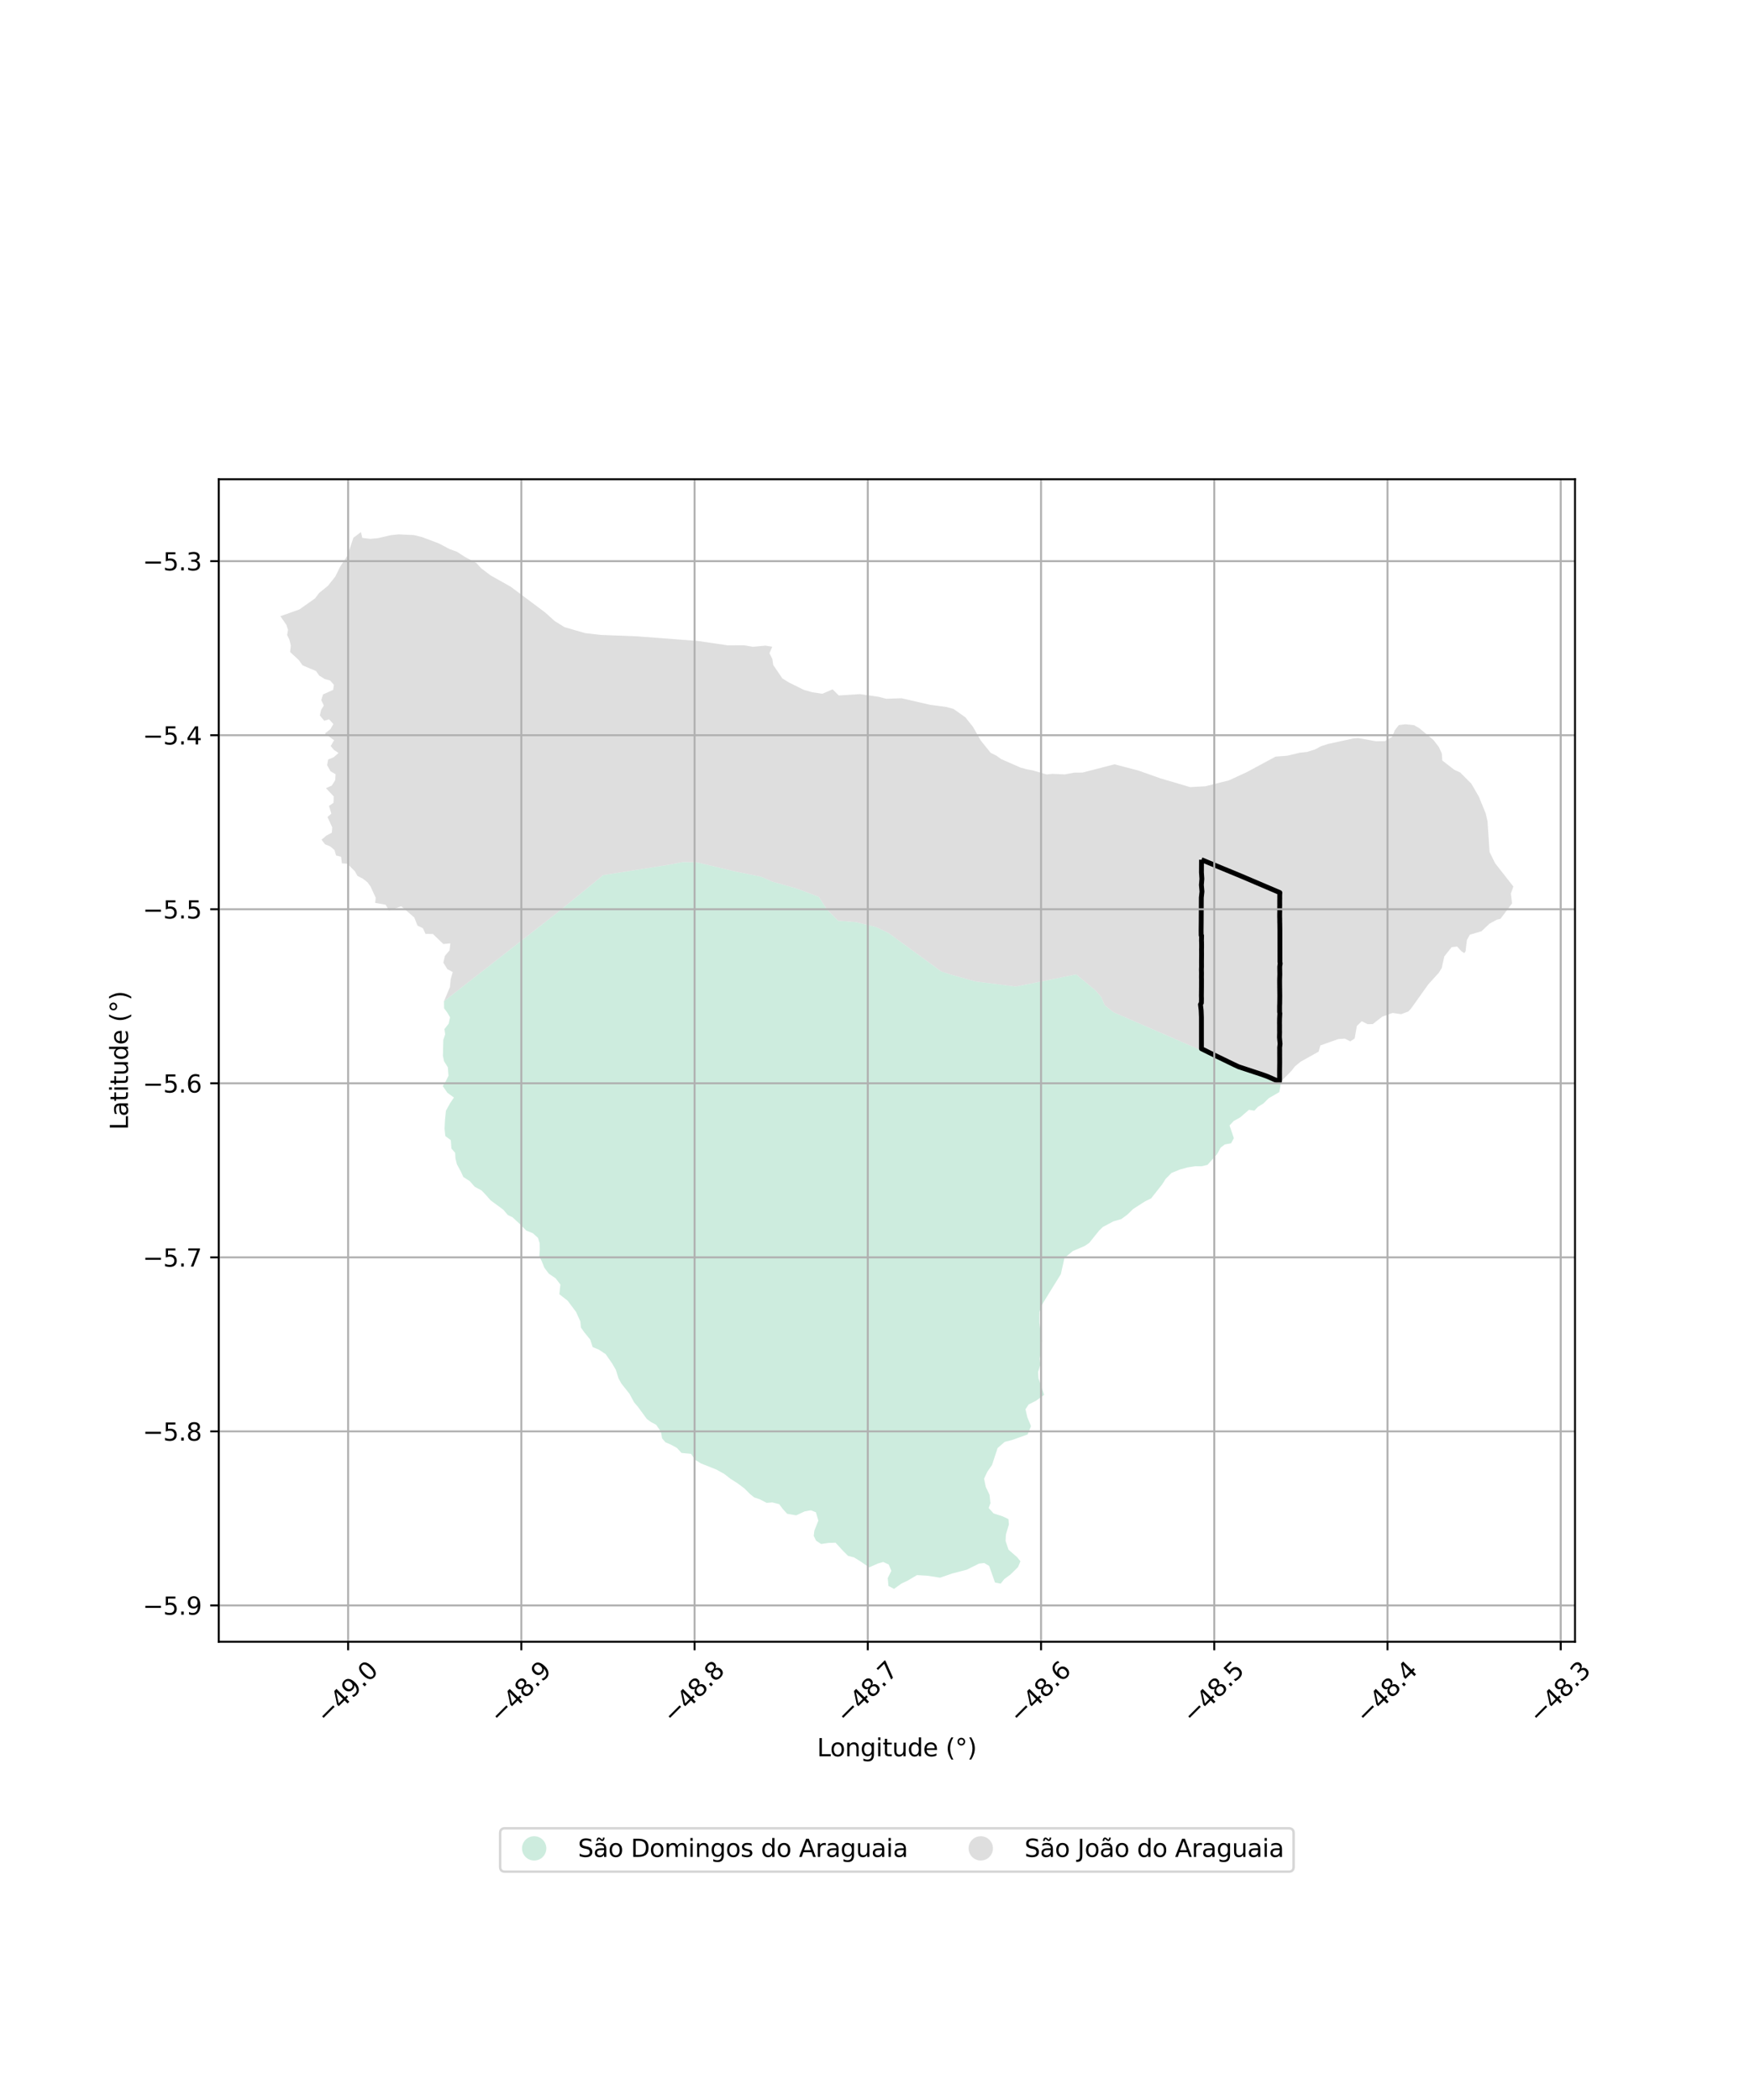 <?xml version="1.0" encoding="utf-8" standalone="no"?>
<!DOCTYPE svg PUBLIC "-//W3C//DTD SVG 1.1//EN"
  "http://www.w3.org/Graphics/SVG/1.1/DTD/svg11.dtd">
<svg xmlns:xlink="http://www.w3.org/1999/xlink" width="720pt" height="864pt" viewBox="0 0 720 864" xmlns="http://www.w3.org/2000/svg" version="1.1">
 <defs>
  <style type="text/css">*{stroke-linejoin: round; stroke-linecap: butt}</style>
 </defs>
 <g id="figure_1">
  <g id="patch_1">
   <path d="M 0 864 
L 720 864 
L 720 0 
L 0 0 
z
" style="fill: #ffffff"/>
  </g>
  <g id="axes_1">
   <g id="patch_2">
    <path d="M 90 675.465 
L 648 675.465 
L 648 197.175 
L 90 197.175 
z
" style="fill: #ffffff"/>
   </g>
   <g id="PatchCollection_1">
    <path d="M 305.849 612.065 
L 303.487 610.293 
L 300.522 608.403 
L 298.026 606.454 
L 294.779 604.635 
L 294.554 604.545 
L 288.462 602.125 
L 286.086 600.688 
L 284.307 598.145 
L 280.403 597.787 
L 278.505 595.722 
L 276.267 594.49 
L 273.758 593.377 
L 272.407 591.799 
L 271.912 589.043 
L 269.956 586.196 
L 267.912 585.119 
L 266.131 583.813 
L 262.39 578.713 
L 260.888 576.972 
L 259.003 573.475 
L 255.677 569.268 
L 254.473 567.118 
L 253.379 563.586 
L 251.798 560.886 
L 249.184 557.13 
L 246.31 555.24 
L 243.836 554.229 
L 242.83 551.137 
L 240.398 548.159 
L 239.008 546.185 
L 238.787 543.704 
L 237.009 539.772 
L 233.544 535.145 
L 230.135 532.48 
L 230.57 528.504 
L 228.616 525.948 
L 225.821 524.044 
L 223.997 521.635 
L 222.892 518.929 
L 221.881 516.809 
L 222.085 514.169 
L 222.041 511.558 
L 221.347 509.293 
L 219.232 507.384 
L 216.514 506.292 
L 213.827 503.541 
L 210.856 500.826 
L 208.938 499.894 
L 207.052 497.693 
L 201.845 493.848 
L 199.83 491.551 
L 198.104 489.759 
L 195.357 488.307 
L 193.277 485.964 
L 190.605 484.22 
L 189.673 482.143 
L 188.006 479.056 
L 187.392 476.622 
L 187.257 474.29 
L 185.731 472.541 
L 185.475 469.104 
L 183.215 467.408 
L 182.899 464.444 
L 183.08 460.714 
L 183.472 456.982 
L 185.216 453.832 
L 186.346 452.168 
L 186.759 451.56 
L 186.237 451.18 
L 184.072 449.603 
L 182.15 446.821 
L 183.414 444.855 
L 184.526 442.601 
L 184.246 439.113 
L 182.686 436.604 
L 182.224 434.346 
L 182.387 427.852 
L 183.158 425.544 
L 182.843 423.391 
L 184.601 421.163 
L 185.158 418.534 
L 184.066 416.659 
L 182.701 414.845 
L 182.664 411.943 
L 230.497 374.525 
L 248.152 360.049 
L 250.151 359.734 
L 275.072 355.806 
L 275.276 355.774 
L 279.364 354.975 
L 280.909 354.673 
L 281.304 354.685 
L 281.749 354.698 
L 281.94 354.685 
L 286.62 354.774 
L 286.802 354.818 
L 302.171 358.474 
L 313.055 360.69 
L 317.807 362.746 
L 327.865 365.595 
L 328.584 365.865 
L 336.85 368.97 
L 340.337 374.322 
L 344.828 378.791 
L 352.153 379.376 
L 360.372 381.392 
L 365.494 383.811 
L 387.196 399.638 
L 390.958 400.9 
L 397.415 402.718 
L 400.993 403.725 
L 417.924 405.918 
L 426.411 404.204 
L 427.312 404.022 
L 442.791 400.895 
L 450.829 407.584 
L 453.067 410.206 
L 454.552 413.616 
L 458.134 416.466 
L 461.809 418.062 
L 469.313 421.321 
L 470.978 422.044 
L 471.772 422.388 
L 474.571 423.604 
L 474.682 423.652 
L 475.115 423.84 
L 475.547 424.028 
L 526.432 446.127 
L 526.906 446.332 
L 526.859 446.583 
L 526.331 449.336 
L 521.992 451.835 
L 519.804 454.006 
L 517.545 455.388 
L 516.081 456.962 
L 513.883 456.597 
L 510.219 459.75 
L 507.591 461.207 
L 505.863 463.041 
L 507.65 468.286 
L 506.498 470.383 
L 503.922 470.859 
L 502.204 472.178 
L 500.737 474.854 
L 496.796 479.261 
L 494.325 479.839 
L 491.809 479.811 
L 488.565 480.325 
L 485.376 481.2 
L 481.991 482.591 
L 479.595 485.013 
L 478.078 487.384 
L 473.616 493.043 
L 471.041 494.313 
L 466.231 497.401 
L 463.872 499.692 
L 461.36 501.547 
L 458.096 502.499 
L 453.736 504.817 
L 452.182 506.328 
L 448.113 511.399 
L 446.159 512.688 
L 441.384 514.72 
L 437.937 517.601 
L 436.455 524.249 
L 429.383 535.674 
L 428.855 536.621 
L 428.696 536.908 
L 427.643 539.78 
L 427.62 544.126 
L 428.634 551.434 
L 428.479 554.807 
L 427.759 558.992 
L 428.06 561.419 
L 427.128 564.472 
L 427.269 567.082 
L 429.602 573.886 
L 426.257 576.305 
L 423.207 577.842 
L 421.92 579.808 
L 422.651 583.019 
L 424.18 586.737 
L 422.796 590.18 
L 416.372 592.467 
L 413.352 593.242 
L 410.435 595.784 
L 408.145 602.743 
L 407.364 603.866 
L 406.222 605.509 
L 404.879 608.365 
L 405.567 611.736 
L 407.13 615.023 
L 407.51 618.436 
L 406.776 620.435 
L 408.798 622.668 
L 412.575 623.888 
L 414.89 625.014 
L 415.091 627.183 
L 413.864 631.368 
L 413.727 633.968 
L 414.913 637.561 
L 418.497 640.691 
L 419.845 642.368 
L 419.566 643.019 
L 418.812 644.776 
L 415.746 647.798 
L 413.169 649.705 
L 411.726 651.562 
L 411.064 651.431 
L 409.372 651.095 
L 406.971 644.266 
L 404.952 643.073 
L 402.796 643.312 
L 397.749 645.823 
L 391.772 647.383 
L 386.761 649.107 
L 381.63 648.299 
L 377.27 648.042 
L 373.514 650.273 
L 370.828 651.559 
L 367.831 653.725 
L 365.534 652.503 
L 365.24 649.281 
L 366.724 646.288 
L 365.657 643.699 
L 363.382 642.637 
L 361.141 643.297 
L 357.615 644.866 
L 354.091 642.448 
L 351.398 640.772 
L 348.908 640.131 
L 346.985 638.208 
L 343.748 634.699 
L 340.806 634.81 
L 337.837 635.237 
L 335.784 633.903 
L 334.793 631.914 
L 334.898 631.036 
L 335.049 629.77 
L 336.691 625.614 
L 335.681 622.181 
L 333.601 621.374 
L 331.126 621.804 
L 327.583 623.456 
L 323.863 622.821 
L 322.121 620.914 
L 320.574 618.852 
L 317.744 618.136 
L 315.429 618.326 
L 312.674 616.895 
L 310.279 616.07 
L 308.598 614.701 
L 306.221 612.344 
L 305.849 612.065 
" clip-path="url(#p62fc5d23f8)" style="fill: #b3e2cd; fill-opacity: 0.65"/>
    <path d="M 302.171 358.474 
L 286.802 354.818 
L 286.62 354.774 
L 281.94 354.685 
L 281.749 354.698 
L 281.304 354.685 
L 280.909 354.673 
L 279.364 354.975 
L 275.276 355.774 
L 275.072 355.806 
L 250.151 359.734 
L 248.152 360.049 
L 230.497 374.525 
L 182.664 411.943 
L 185.115 406.103 
L 185.417 402.985 
L 186.265 399.901 
L 184.069 398.758 
L 182.407 396.056 
L 183.058 393.246 
L 184.936 391.023 
L 185.291 388.13 
L 182.406 388.4 
L 178.094 384.263 
L 175.063 384.255 
L 173.975 381.859 
L 171.774 380.845 
L 170.43 377.456 
L 165.068 372.864 
L 161.016 374.284 
L 160.034 374.628 
L 158.663 372.228 
L 154.353 371.464 
L 154.583 369.378 
L 152.511 364.841 
L 151.222 363.026 
L 149.345 361.539 
L 147.083 360.371 
L 145.974 358.426 
L 142.906 355.361 
L 140.673 355.212 
L 140.335 352.493 
L 138.273 351.986 
L 137.605 349.722 
L 135.863 348.247 
L 133.72 347.36 
L 132.295 345.488 
L 134.275 343.788 
L 136.516 342.601 
L 136.691 340.4 
L 134.733 336.133 
L 136.336 334.759 
L 135.345 331.592 
L 137.207 330.28 
L 137.308 327.692 
L 134.115 324.28 
L 136.492 323.222 
L 137.902 321.01 
L 138.074 318.545 
L 136 317.329 
L 134.572 314.812 
L 135.008 312.473 
L 137.303 311.55 
L 139.283 309.786 
L 137.421 308.568 
L 136.057 306.955 
L 137.445 304.549 
L 133.642 301.793 
L 135.936 300.021 
L 137.147 297.874 
L 135.382 295.941 
L 133.406 296.544 
L 131.582 294.353 
L 132.135 292.084 
L 133.227 290.255 
L 132.18 288.058 
L 132.909 285.701 
L 137.109 283.81 
L 137.343 281.732 
L 135.837 279.996 
L 133.582 279.363 
L 131.327 277.955 
L 131.121 277.662 
L 130.014 276.086 
L 124.476 273.734 
L 122.907 271.533 
L 119.351 268.259 
L 119.539 266.519 
L 119.645 265.534 
L 119.053 263.146 
L 118.145 261.269 
L 118.5 259.13 
L 117.846 257.123 
L 116.176 254.702 
L 115.364 253.524 
L 123.203 250.732 
L 129.596 246.215 
L 131.329 243.929 
L 134.913 241.039 
L 137.965 237.191 
L 139.936 233.171 
L 142.889 228.723 
L 143.926 225.646 
L 145.402 221.262 
L 148.495 218.915 
L 149.067 221.317 
L 152.292 221.697 
L 155.406 221.431 
L 160.787 220.187 
L 164.03 219.847 
L 170.29 220.151 
L 173.71 220.987 
L 180.508 223.564 
L 184.957 225.896 
L 188.065 227.051 
L 191.356 229.184 
L 196.006 231.642 
L 197.946 233.782 
L 201.77 236.69 
L 210.161 241.415 
L 224.259 251.961 
L 228.139 255.456 
L 232.277 258.04 
L 236.395 259.229 
L 240.753 260.486 
L 247.092 261.22 
L 262.317 261.82 
L 287.138 263.713 
L 299.331 265.499 
L 306.031 265.475 
L 309.722 266.112 
L 314.895 265.636 
L 317.73 266.087 
L 316.58 268.751 
L 317.745 271.086 
L 318.137 273.619 
L 321.902 279.136 
L 324.612 280.806 
L 330.752 283.843 
L 334.176 284.806 
L 338.317 285.44 
L 342.569 283.61 
L 345.087 286.137 
L 353.739 285.582 
L 361.421 286.667 
L 364.644 287.496 
L 370.899 287.278 
L 382.707 289.984 
L 389.245 290.842 
L 392.326 291.689 
L 397.173 295.114 
L 400.279 299.003 
L 403.443 304.544 
L 403.534 304.704 
L 407.552 309.691 
L 410.083 310.986 
L 411.825 312.279 
L 419.974 315.839 
L 419.976 315.839 
L 422.331 316.468 
L 424.929 316.973 
L 430.638 318.631 
L 433.007 318.375 
L 438.097 318.614 
L 441.974 317.888 
L 445.379 317.858 
L 458.575 314.454 
L 468.393 317.032 
L 477.444 320.242 
L 489.674 323.841 
L 495.885 323.501 
L 505.606 321.064 
L 512.942 317.697 
L 516.282 315.895 
L 517.241 315.378 
L 521.461 313.101 
L 524.82 311.29 
L 529.604 310.934 
L 532.76 310.178 
L 534.808 309.686 
L 537.699 309.376 
L 541.073 308.331 
L 541.295 308.211 
L 543.456 307.043 
L 543.637 306.983 
L 546.319 306.099 
L 556.911 303.795 
L 558.757 303.654 
L 566.135 304.986 
L 569.827 304.93 
L 572.792 303.098 
L 573.841 300.486 
L 575.179 298.737 
L 575.48 298.344 
L 578.186 297.977 
L 578.932 298.053 
L 581.729 298.34 
L 583.963 299.611 
L 589.752 304.448 
L 592.022 307.387 
L 593.191 310.005 
L 593.41 312.897 
L 593.864 313.248 
L 595.729 314.689 
L 598.361 316.725 
L 600.756 317.822 
L 605.352 322.421 
L 606.468 324.356 
L 608.457 327.805 
L 609.471 330.279 
L 609.61 330.619 
L 611.249 334.617 
L 611.4 335.273 
L 612.025 337.986 
L 612.846 350.511 
L 614.055 352.968 
L 615.133 355.159 
L 619.98 361.341 
L 622.636 364.729 
L 621.61 367.681 
L 621.663 368.104 
L 622.108 371.683 
L 617.347 378.014 
L 615.783 378.415 
L 612.775 380.069 
L 609.51 383.155 
L 604.739 384.567 
L 603.532 386.724 
L 602.995 391.28 
L 602.475 392.163 
L 601.294 391.398 
L 599.49 389.423 
L 597.236 389.708 
L 594.222 393.508 
L 593.175 398.262 
L 591.97 400.225 
L 587.673 404.946 
L 580.64 414.832 
L 579.456 416.135 
L 576.486 417.272 
L 572.965 416.755 
L 568.744 418.253 
L 564.786 421.346 
L 562.643 421.366 
L 560.252 420.152 
L 558.25 422.117 
L 557.34 427.263 
L 555.537 428.453 
L 553.262 427.301 
L 550.549 427.52 
L 543.228 430.123 
L 542.532 432.669 
L 535.088 436.833 
L 532.771 438.738 
L 531.367 440.567 
L 527.206 444.771 
L 526.906 446.332 
L 526.432 446.127 
L 475.547 424.028 
L 475.115 423.84 
L 474.682 423.652 
L 474.571 423.604 
L 471.772 422.388 
L 470.978 422.044 
L 469.313 421.321 
L 461.809 418.062 
L 458.134 416.466 
L 454.552 413.616 
L 453.067 410.206 
L 450.829 407.584 
L 442.791 400.895 
L 427.312 404.022 
L 426.411 404.204 
L 417.924 405.918 
L 400.993 403.725 
L 397.415 402.718 
L 390.958 400.9 
L 387.196 399.638 
L 365.494 383.811 
L 360.372 381.392 
L 352.153 379.376 
L 344.828 378.791 
L 340.337 374.322 
L 336.85 368.97 
L 328.584 365.865 
L 327.865 365.595 
L 317.807 362.746 
L 313.055 360.69 
L 302.171 358.474 
" clip-path="url(#p62fc5d23f8)" style="fill: #cccccc; fill-opacity: 0.65"/>
   </g>
   <g id="PatchCollection_2">
    <path d="M 494.332 353.716 
L 510.75 360.494 
L 526.575 367.248 
L 526.547 367.652 
L 526.517 368.254 
L 526.515 369.166 
L 526.523 369.813 
L 526.503 370.197 
L 526.501 371.021 
L 526.503 371.913 
L 526.513 372.404 
L 526.494 372.842 
L 526.489 373.837 
L 526.499 374.713 
L 526.523 375.003 
L 526.507 375.191 
L 526.492 375.709 
L 526.487 376.226 
L 526.488 376.783 
L 526.486 377.371 
L 526.501 377.576 
L 526.517 378.481 
L 526.52 379.57 
L 526.545 380.034 
L 526.545 380.236 
L 526.574 382.809 
L 526.585 395.758 
L 526.67 396.175 
L 526.715 396.481 
L 526.613 396.946 
L 526.518 397.674 
L 526.516 398.313 
L 526.53 399.462 
L 526.554 400.836 
L 526.496 402.481 
L 526.474 403.456 
L 526.498 406.379 
L 526.538 409.658 
L 526.501 413.002 
L 526.463 413.832 
L 526.461 416.417 
L 526.565 416.933 
L 526.456 419.02 
L 526.431 421.064 
L 526.45 421.611 
L 526.445 424.201 
L 526.467 424.452 
L 526.409 426.78 
L 526.506 427.892 
L 526.656 429.476 
L 526.475 430.99 
L 526.486 431.998 
L 526.485 433.777 
L 526.498 437.171 
L 526.448 440.853 
L 526.459 444.122 
L 526.415 444.936 
L 525.164 444.487 
L 524.194 444.088 
L 523.208 443.643 
L 521.404 442.868 
L 519.387 442.131 
L 516.949 441.324 
L 510.343 439.138 
L 509.624 438.908 
L 507.765 438.041 
L 507.127 437.73 
L 506.733 437.542 
L 503.564 436.005 
L 499.965 434.261 
L 497.485 433.042 
L 494.302 431.46 
L 494.299 418.497 
L 494.272 417.79 
L 494.187 415.66 
L 493.899 413.254 
L 494.281 412.63 
L 494.316 410.754 
L 494.281 409.822 
L 494.323 405.891 
L 494.326 402.981 
L 494.31 401.987 
L 494.333 400.441 
L 494.291 398.842 
L 494.339 397.809 
L 494.328 395.896 
L 494.331 395.21 
L 494.349 393.814 
L 494.355 392.627 
L 494.341 390.486 
L 494.364 390.034 
L 494.365 388.746 
L 494.343 387.447 
L 494.316 387.139 
L 494.37 384.916 
L 494.194 384.842 
L 494.171 382.86 
L 494.208 379.66 
L 494.242 371.891 
L 494.255 369.291 
L 494.525 366.804 
L 494.28 364.106 
L 494.487 361.587 
L 494.306 358.912 
L 494.319 356.317 
L 494.332 353.716 
" clip-path="url(#p62fc5d23f8)" style="fill: none; stroke: #000000; stroke-width: 2"/>
   </g>
   <g id="matplotlib.axis_1">
    <g id="xtick_1">
     <g id="line2d_1">
      <path d="M 143.22 675.465 
L 143.22 197.175 
" clip-path="url(#p62fc5d23f8)" style="fill: none; stroke: #b0b0b0; stroke-width: 0.8; stroke-linecap: square"/>
     </g>
     <g id="line2d_2">
      <defs>
       <path id="m8a50cfd9a1" d="M 0 0 
L 0 3.5 
" style="stroke: #000000; stroke-width: 0.8"/>
      </defs>
      <g>
       <use xlink:href="#m8a50cfd9a1" x="143.22" y="675.465" style="stroke: #000000; stroke-width: 0.8"/>
      </g>
     </g>
     <g id="text_1">
      <!-- −49.0 -->
      <g transform="translate(134.336 709.508) rotate(-45) scale(0.1 -0.1)">
       <defs>
        <path id="DejaVuSans-2212" d="M 678 2272 
L 4684 2272 
L 4684 1741 
L 678 1741 
L 678 2272 
z
" transform="scale(0.016)"/>
        <path id="DejaVuSans-34" d="M 2419 4116 
L 825 1625 
L 2419 1625 
L 2419 4116 
z
M 2253 4666 
L 3047 4666 
L 3047 1625 
L 3713 1625 
L 3713 1100 
L 3047 1100 
L 3047 0 
L 2419 0 
L 2419 1100 
L 313 1100 
L 313 1709 
L 2253 4666 
z
" transform="scale(0.016)"/>
        <path id="DejaVuSans-39" d="M 703 97 
L 703 672 
Q 941 559 1184 500 
Q 1428 441 1663 441 
Q 2288 441 2617 861 
Q 2947 1281 2994 2138 
Q 2813 1869 2534 1725 
Q 2256 1581 1919 1581 
Q 1219 1581 811 2004 
Q 403 2428 403 3163 
Q 403 3881 828 4315 
Q 1253 4750 1959 4750 
Q 2769 4750 3195 4129 
Q 3622 3509 3622 2328 
Q 3622 1225 3098 567 
Q 2575 -91 1691 -91 
Q 1453 -91 1209 -44 
Q 966 3 703 97 
z
M 1959 2075 
Q 2384 2075 2632 2365 
Q 2881 2656 2881 3163 
Q 2881 3666 2632 3958 
Q 2384 4250 1959 4250 
Q 1534 4250 1286 3958 
Q 1038 3666 1038 3163 
Q 1038 2656 1286 2365 
Q 1534 2075 1959 2075 
z
" transform="scale(0.016)"/>
        <path id="DejaVuSans-2e" d="M 684 794 
L 1344 794 
L 1344 0 
L 684 0 
L 684 794 
z
" transform="scale(0.016)"/>
        <path id="DejaVuSans-30" d="M 2034 4250 
Q 1547 4250 1301 3770 
Q 1056 3291 1056 2328 
Q 1056 1369 1301 889 
Q 1547 409 2034 409 
Q 2525 409 2770 889 
Q 3016 1369 3016 2328 
Q 3016 3291 2770 3770 
Q 2525 4250 2034 4250 
z
M 2034 4750 
Q 2819 4750 3233 4129 
Q 3647 3509 3647 2328 
Q 3647 1150 3233 529 
Q 2819 -91 2034 -91 
Q 1250 -91 836 529 
Q 422 1150 422 2328 
Q 422 3509 836 4129 
Q 1250 4750 2034 4750 
z
" transform="scale(0.016)"/>
       </defs>
       <use xlink:href="#DejaVuSans-2212"/>
       <use xlink:href="#DejaVuSans-34" transform="translate(83.789 0)"/>
       <use xlink:href="#DejaVuSans-39" transform="translate(147.412 0)"/>
       <use xlink:href="#DejaVuSans-2e" transform="translate(211.035 0)"/>
       <use xlink:href="#DejaVuSans-30" transform="translate(242.822 0)"/>
      </g>
     </g>
    </g>
    <g id="xtick_2">
     <g id="line2d_3">
      <path d="M 214.492 675.465 
L 214.492 197.175 
" clip-path="url(#p62fc5d23f8)" style="fill: none; stroke: #b0b0b0; stroke-width: 0.8; stroke-linecap: square"/>
     </g>
     <g id="line2d_4">
      <g>
       <use xlink:href="#m8a50cfd9a1" x="214.492" y="675.465" style="stroke: #000000; stroke-width: 0.8"/>
      </g>
     </g>
     <g id="text_2">
      <!-- −48.9 -->
      <g transform="translate(205.609 709.508) rotate(-45) scale(0.1 -0.1)">
       <defs>
        <path id="DejaVuSans-38" d="M 2034 2216 
Q 1584 2216 1326 1975 
Q 1069 1734 1069 1313 
Q 1069 891 1326 650 
Q 1584 409 2034 409 
Q 2484 409 2743 651 
Q 3003 894 3003 1313 
Q 3003 1734 2745 1975 
Q 2488 2216 2034 2216 
z
M 1403 2484 
Q 997 2584 770 2862 
Q 544 3141 544 3541 
Q 544 4100 942 4425 
Q 1341 4750 2034 4750 
Q 2731 4750 3128 4425 
Q 3525 4100 3525 3541 
Q 3525 3141 3298 2862 
Q 3072 2584 2669 2484 
Q 3125 2378 3379 2068 
Q 3634 1759 3634 1313 
Q 3634 634 3220 271 
Q 2806 -91 2034 -91 
Q 1263 -91 848 271 
Q 434 634 434 1313 
Q 434 1759 690 2068 
Q 947 2378 1403 2484 
z
M 1172 3481 
Q 1172 3119 1398 2916 
Q 1625 2713 2034 2713 
Q 2441 2713 2670 2916 
Q 2900 3119 2900 3481 
Q 2900 3844 2670 4047 
Q 2441 4250 2034 4250 
Q 1625 4250 1398 4047 
Q 1172 3844 1172 3481 
z
" transform="scale(0.016)"/>
       </defs>
       <use xlink:href="#DejaVuSans-2212"/>
       <use xlink:href="#DejaVuSans-34" transform="translate(83.789 0)"/>
       <use xlink:href="#DejaVuSans-38" transform="translate(147.412 0)"/>
       <use xlink:href="#DejaVuSans-2e" transform="translate(211.035 0)"/>
       <use xlink:href="#DejaVuSans-39" transform="translate(242.822 0)"/>
      </g>
     </g>
    </g>
    <g id="xtick_3">
     <g id="line2d_5">
      <path d="M 285.765 675.465 
L 285.765 197.175 
" clip-path="url(#p62fc5d23f8)" style="fill: none; stroke: #b0b0b0; stroke-width: 0.8; stroke-linecap: square"/>
     </g>
     <g id="line2d_6">
      <g>
       <use xlink:href="#m8a50cfd9a1" x="285.765" y="675.465" style="stroke: #000000; stroke-width: 0.8"/>
      </g>
     </g>
     <g id="text_3">
      <!-- −48.8 -->
      <g transform="translate(276.881 709.508) rotate(-45) scale(0.1 -0.1)">
       <use xlink:href="#DejaVuSans-2212"/>
       <use xlink:href="#DejaVuSans-34" transform="translate(83.789 0)"/>
       <use xlink:href="#DejaVuSans-38" transform="translate(147.412 0)"/>
       <use xlink:href="#DejaVuSans-2e" transform="translate(211.035 0)"/>
       <use xlink:href="#DejaVuSans-38" transform="translate(242.822 0)"/>
      </g>
     </g>
    </g>
    <g id="xtick_4">
     <g id="line2d_7">
      <path d="M 357.037 675.465 
L 357.037 197.175 
" clip-path="url(#p62fc5d23f8)" style="fill: none; stroke: #b0b0b0; stroke-width: 0.8; stroke-linecap: square"/>
     </g>
     <g id="line2d_8">
      <g>
       <use xlink:href="#m8a50cfd9a1" x="357.037" y="675.465" style="stroke: #000000; stroke-width: 0.8"/>
      </g>
     </g>
     <g id="text_4">
      <!-- −48.7 -->
      <g transform="translate(348.154 709.508) rotate(-45) scale(0.1 -0.1)">
       <defs>
        <path id="DejaVuSans-37" d="M 525 4666 
L 3525 4666 
L 3525 4397 
L 1831 0 
L 1172 0 
L 2766 4134 
L 525 4134 
L 525 4666 
z
" transform="scale(0.016)"/>
       </defs>
       <use xlink:href="#DejaVuSans-2212"/>
       <use xlink:href="#DejaVuSans-34" transform="translate(83.789 0)"/>
       <use xlink:href="#DejaVuSans-38" transform="translate(147.412 0)"/>
       <use xlink:href="#DejaVuSans-2e" transform="translate(211.035 0)"/>
       <use xlink:href="#DejaVuSans-37" transform="translate(242.822 0)"/>
      </g>
     </g>
    </g>
    <g id="xtick_5">
     <g id="line2d_9">
      <path d="M 428.31 675.465 
L 428.31 197.175 
" clip-path="url(#p62fc5d23f8)" style="fill: none; stroke: #b0b0b0; stroke-width: 0.8; stroke-linecap: square"/>
     </g>
     <g id="line2d_10">
      <g>
       <use xlink:href="#m8a50cfd9a1" x="428.31" y="675.465" style="stroke: #000000; stroke-width: 0.8"/>
      </g>
     </g>
     <g id="text_5">
      <!-- −48.6 -->
      <g transform="translate(419.426 709.508) rotate(-45) scale(0.1 -0.1)">
       <defs>
        <path id="DejaVuSans-36" d="M 2113 2584 
Q 1688 2584 1439 2293 
Q 1191 2003 1191 1497 
Q 1191 994 1439 701 
Q 1688 409 2113 409 
Q 2538 409 2786 701 
Q 3034 994 3034 1497 
Q 3034 2003 2786 2293 
Q 2538 2584 2113 2584 
z
M 3366 4563 
L 3366 3988 
Q 3128 4100 2886 4159 
Q 2644 4219 2406 4219 
Q 1781 4219 1451 3797 
Q 1122 3375 1075 2522 
Q 1259 2794 1537 2939 
Q 1816 3084 2150 3084 
Q 2853 3084 3261 2657 
Q 3669 2231 3669 1497 
Q 3669 778 3244 343 
Q 2819 -91 2113 -91 
Q 1303 -91 875 529 
Q 447 1150 447 2328 
Q 447 3434 972 4092 
Q 1497 4750 2381 4750 
Q 2619 4750 2861 4703 
Q 3103 4656 3366 4563 
z
" transform="scale(0.016)"/>
       </defs>
       <use xlink:href="#DejaVuSans-2212"/>
       <use xlink:href="#DejaVuSans-34" transform="translate(83.789 0)"/>
       <use xlink:href="#DejaVuSans-38" transform="translate(147.412 0)"/>
       <use xlink:href="#DejaVuSans-2e" transform="translate(211.035 0)"/>
       <use xlink:href="#DejaVuSans-36" transform="translate(242.822 0)"/>
      </g>
     </g>
    </g>
    <g id="xtick_6">
     <g id="line2d_11">
      <path d="M 499.582 675.465 
L 499.582 197.175 
" clip-path="url(#p62fc5d23f8)" style="fill: none; stroke: #b0b0b0; stroke-width: 0.8; stroke-linecap: square"/>
     </g>
     <g id="line2d_12">
      <g>
       <use xlink:href="#m8a50cfd9a1" x="499.582" y="675.465" style="stroke: #000000; stroke-width: 0.8"/>
      </g>
     </g>
     <g id="text_6">
      <!-- −48.5 -->
      <g transform="translate(490.699 709.508) rotate(-45) scale(0.1 -0.1)">
       <defs>
        <path id="DejaVuSans-35" d="M 691 4666 
L 3169 4666 
L 3169 4134 
L 1269 4134 
L 1269 2991 
Q 1406 3038 1543 3061 
Q 1681 3084 1819 3084 
Q 2600 3084 3056 2656 
Q 3513 2228 3513 1497 
Q 3513 744 3044 326 
Q 2575 -91 1722 -91 
Q 1428 -91 1123 -41 
Q 819 9 494 109 
L 494 744 
Q 775 591 1075 516 
Q 1375 441 1709 441 
Q 2250 441 2565 725 
Q 2881 1009 2881 1497 
Q 2881 1984 2565 2268 
Q 2250 2553 1709 2553 
Q 1456 2553 1204 2497 
Q 953 2441 691 2322 
L 691 4666 
z
" transform="scale(0.016)"/>
       </defs>
       <use xlink:href="#DejaVuSans-2212"/>
       <use xlink:href="#DejaVuSans-34" transform="translate(83.789 0)"/>
       <use xlink:href="#DejaVuSans-38" transform="translate(147.412 0)"/>
       <use xlink:href="#DejaVuSans-2e" transform="translate(211.035 0)"/>
       <use xlink:href="#DejaVuSans-35" transform="translate(242.822 0)"/>
      </g>
     </g>
    </g>
    <g id="xtick_7">
     <g id="line2d_13">
      <path d="M 570.855 675.465 
L 570.855 197.175 
" clip-path="url(#p62fc5d23f8)" style="fill: none; stroke: #b0b0b0; stroke-width: 0.8; stroke-linecap: square"/>
     </g>
     <g id="line2d_14">
      <g>
       <use xlink:href="#m8a50cfd9a1" x="570.855" y="675.465" style="stroke: #000000; stroke-width: 0.8"/>
      </g>
     </g>
     <g id="text_7">
      <!-- −48.4 -->
      <g transform="translate(561.971 709.508) rotate(-45) scale(0.1 -0.1)">
       <use xlink:href="#DejaVuSans-2212"/>
       <use xlink:href="#DejaVuSans-34" transform="translate(83.789 0)"/>
       <use xlink:href="#DejaVuSans-38" transform="translate(147.412 0)"/>
       <use xlink:href="#DejaVuSans-2e" transform="translate(211.035 0)"/>
       <use xlink:href="#DejaVuSans-34" transform="translate(242.822 0)"/>
      </g>
     </g>
    </g>
    <g id="xtick_8">
     <g id="line2d_15">
      <path d="M 642.127 675.465 
L 642.127 197.175 
" clip-path="url(#p62fc5d23f8)" style="fill: none; stroke: #b0b0b0; stroke-width: 0.8; stroke-linecap: square"/>
     </g>
     <g id="line2d_16">
      <g>
       <use xlink:href="#m8a50cfd9a1" x="642.127" y="675.465" style="stroke: #000000; stroke-width: 0.8"/>
      </g>
     </g>
     <g id="text_8">
      <!-- −48.3 -->
      <g transform="translate(633.244 709.508) rotate(-45) scale(0.1 -0.1)">
       <defs>
        <path id="DejaVuSans-33" d="M 2597 2516 
Q 3050 2419 3304 2112 
Q 3559 1806 3559 1356 
Q 3559 666 3084 287 
Q 2609 -91 1734 -91 
Q 1441 -91 1130 -33 
Q 819 25 488 141 
L 488 750 
Q 750 597 1062 519 
Q 1375 441 1716 441 
Q 2309 441 2620 675 
Q 2931 909 2931 1356 
Q 2931 1769 2642 2001 
Q 2353 2234 1838 2234 
L 1294 2234 
L 1294 2753 
L 1863 2753 
Q 2328 2753 2575 2939 
Q 2822 3125 2822 3475 
Q 2822 3834 2567 4026 
Q 2313 4219 1838 4219 
Q 1578 4219 1281 4162 
Q 984 4106 628 3988 
L 628 4550 
Q 988 4650 1302 4700 
Q 1616 4750 1894 4750 
Q 2613 4750 3031 4423 
Q 3450 4097 3450 3541 
Q 3450 3153 3228 2886 
Q 3006 2619 2597 2516 
z
" transform="scale(0.016)"/>
       </defs>
       <use xlink:href="#DejaVuSans-2212"/>
       <use xlink:href="#DejaVuSans-34" transform="translate(83.789 0)"/>
       <use xlink:href="#DejaVuSans-38" transform="translate(147.412 0)"/>
       <use xlink:href="#DejaVuSans-2e" transform="translate(211.035 0)"/>
       <use xlink:href="#DejaVuSans-33" transform="translate(242.822 0)"/>
      </g>
     </g>
    </g>
    <g id="text_9">
     <!-- Longitude (°) -->
     <g transform="translate(336.14 722.577) scale(0.1 -0.1)">
      <defs>
       <path id="DejaVuSans-4c" d="M 628 4666 
L 1259 4666 
L 1259 531 
L 3531 531 
L 3531 0 
L 628 0 
L 628 4666 
z
" transform="scale(0.016)"/>
       <path id="DejaVuSans-6f" d="M 1959 3097 
Q 1497 3097 1228 2736 
Q 959 2375 959 1747 
Q 959 1119 1226 758 
Q 1494 397 1959 397 
Q 2419 397 2687 759 
Q 2956 1122 2956 1747 
Q 2956 2369 2687 2733 
Q 2419 3097 1959 3097 
z
M 1959 3584 
Q 2709 3584 3137 3096 
Q 3566 2609 3566 1747 
Q 3566 888 3137 398 
Q 2709 -91 1959 -91 
Q 1206 -91 779 398 
Q 353 888 353 1747 
Q 353 2609 779 3096 
Q 1206 3584 1959 3584 
z
" transform="scale(0.016)"/>
       <path id="DejaVuSans-6e" d="M 3513 2113 
L 3513 0 
L 2938 0 
L 2938 2094 
Q 2938 2591 2744 2837 
Q 2550 3084 2163 3084 
Q 1697 3084 1428 2787 
Q 1159 2491 1159 1978 
L 1159 0 
L 581 0 
L 581 3500 
L 1159 3500 
L 1159 2956 
Q 1366 3272 1645 3428 
Q 1925 3584 2291 3584 
Q 2894 3584 3203 3211 
Q 3513 2838 3513 2113 
z
" transform="scale(0.016)"/>
       <path id="DejaVuSans-67" d="M 2906 1791 
Q 2906 2416 2648 2759 
Q 2391 3103 1925 3103 
Q 1463 3103 1205 2759 
Q 947 2416 947 1791 
Q 947 1169 1205 825 
Q 1463 481 1925 481 
Q 2391 481 2648 825 
Q 2906 1169 2906 1791 
z
M 3481 434 
Q 3481 -459 3084 -895 
Q 2688 -1331 1869 -1331 
Q 1566 -1331 1297 -1286 
Q 1028 -1241 775 -1147 
L 775 -588 
Q 1028 -725 1275 -790 
Q 1522 -856 1778 -856 
Q 2344 -856 2625 -561 
Q 2906 -266 2906 331 
L 2906 616 
Q 2728 306 2450 153 
Q 2172 0 1784 0 
Q 1141 0 747 490 
Q 353 981 353 1791 
Q 353 2603 747 3093 
Q 1141 3584 1784 3584 
Q 2172 3584 2450 3431 
Q 2728 3278 2906 2969 
L 2906 3500 
L 3481 3500 
L 3481 434 
z
" transform="scale(0.016)"/>
       <path id="DejaVuSans-69" d="M 603 3500 
L 1178 3500 
L 1178 0 
L 603 0 
L 603 3500 
z
M 603 4863 
L 1178 4863 
L 1178 4134 
L 603 4134 
L 603 4863 
z
" transform="scale(0.016)"/>
       <path id="DejaVuSans-74" d="M 1172 4494 
L 1172 3500 
L 2356 3500 
L 2356 3053 
L 1172 3053 
L 1172 1153 
Q 1172 725 1289 603 
Q 1406 481 1766 481 
L 2356 481 
L 2356 0 
L 1766 0 
Q 1100 0 847 248 
Q 594 497 594 1153 
L 594 3053 
L 172 3053 
L 172 3500 
L 594 3500 
L 594 4494 
L 1172 4494 
z
" transform="scale(0.016)"/>
       <path id="DejaVuSans-75" d="M 544 1381 
L 544 3500 
L 1119 3500 
L 1119 1403 
Q 1119 906 1312 657 
Q 1506 409 1894 409 
Q 2359 409 2629 706 
Q 2900 1003 2900 1516 
L 2900 3500 
L 3475 3500 
L 3475 0 
L 2900 0 
L 2900 538 
Q 2691 219 2414 64 
Q 2138 -91 1772 -91 
Q 1169 -91 856 284 
Q 544 659 544 1381 
z
M 1991 3584 
L 1991 3584 
z
" transform="scale(0.016)"/>
       <path id="DejaVuSans-64" d="M 2906 2969 
L 2906 4863 
L 3481 4863 
L 3481 0 
L 2906 0 
L 2906 525 
Q 2725 213 2448 61 
Q 2172 -91 1784 -91 
Q 1150 -91 751 415 
Q 353 922 353 1747 
Q 353 2572 751 3078 
Q 1150 3584 1784 3584 
Q 2172 3584 2448 3432 
Q 2725 3281 2906 2969 
z
M 947 1747 
Q 947 1113 1208 752 
Q 1469 391 1925 391 
Q 2381 391 2643 752 
Q 2906 1113 2906 1747 
Q 2906 2381 2643 2742 
Q 2381 3103 1925 3103 
Q 1469 3103 1208 2742 
Q 947 2381 947 1747 
z
" transform="scale(0.016)"/>
       <path id="DejaVuSans-65" d="M 3597 1894 
L 3597 1613 
L 953 1613 
Q 991 1019 1311 708 
Q 1631 397 2203 397 
Q 2534 397 2845 478 
Q 3156 559 3463 722 
L 3463 178 
Q 3153 47 2828 -22 
Q 2503 -91 2169 -91 
Q 1331 -91 842 396 
Q 353 884 353 1716 
Q 353 2575 817 3079 
Q 1281 3584 2069 3584 
Q 2775 3584 3186 3129 
Q 3597 2675 3597 1894 
z
M 3022 2063 
Q 3016 2534 2758 2815 
Q 2500 3097 2075 3097 
Q 1594 3097 1305 2825 
Q 1016 2553 972 2059 
L 3022 2063 
z
" transform="scale(0.016)"/>
       <path id="DejaVuSans-20" transform="scale(0.016)"/>
       <path id="DejaVuSans-28" d="M 1984 4856 
Q 1566 4138 1362 3434 
Q 1159 2731 1159 2009 
Q 1159 1288 1364 580 
Q 1569 -128 1984 -844 
L 1484 -844 
Q 1016 -109 783 600 
Q 550 1309 550 2009 
Q 550 2706 781 3412 
Q 1013 4119 1484 4856 
L 1984 4856 
z
" transform="scale(0.016)"/>
       <path id="DejaVuSans-b0" d="M 1600 4347 
Q 1350 4347 1178 4173 
Q 1006 4000 1006 3750 
Q 1006 3503 1178 3333 
Q 1350 3163 1600 3163 
Q 1850 3163 2022 3333 
Q 2194 3503 2194 3750 
Q 2194 3997 2020 4172 
Q 1847 4347 1600 4347 
z
M 1600 4750 
Q 1800 4750 1984 4673 
Q 2169 4597 2303 4453 
Q 2447 4313 2519 4134 
Q 2591 3956 2591 3750 
Q 2591 3338 2302 3052 
Q 2013 2766 1594 2766 
Q 1172 2766 890 3047 
Q 609 3328 609 3750 
Q 609 4169 896 4459 
Q 1184 4750 1600 4750 
z
" transform="scale(0.016)"/>
       <path id="DejaVuSans-29" d="M 513 4856 
L 1013 4856 
Q 1481 4119 1714 3412 
Q 1947 2706 1947 2009 
Q 1947 1309 1714 600 
Q 1481 -109 1013 -844 
L 513 -844 
Q 928 -128 1133 580 
Q 1338 1288 1338 2009 
Q 1338 2731 1133 3434 
Q 928 4138 513 4856 
z
" transform="scale(0.016)"/>
      </defs>
      <use xlink:href="#DejaVuSans-4c"/>
      <use xlink:href="#DejaVuSans-6f" transform="translate(53.963 0)"/>
      <use xlink:href="#DejaVuSans-6e" transform="translate(115.145 0)"/>
      <use xlink:href="#DejaVuSans-67" transform="translate(178.523 0)"/>
      <use xlink:href="#DejaVuSans-69" transform="translate(242 0)"/>
      <use xlink:href="#DejaVuSans-74" transform="translate(269.783 0)"/>
      <use xlink:href="#DejaVuSans-75" transform="translate(308.992 0)"/>
      <use xlink:href="#DejaVuSans-64" transform="translate(372.371 0)"/>
      <use xlink:href="#DejaVuSans-65" transform="translate(435.848 0)"/>
      <use xlink:href="#DejaVuSans-20" transform="translate(497.371 0)"/>
      <use xlink:href="#DejaVuSans-28" transform="translate(529.158 0)"/>
      <use xlink:href="#DejaVuSans-b0" transform="translate(568.172 0)"/>
      <use xlink:href="#DejaVuSans-29" transform="translate(618.172 0)"/>
     </g>
    </g>
   </g>
   <g id="matplotlib.axis_2">
    <g id="ytick_1">
     <g id="line2d_17">
      <path d="M 90 660.52 
L 648 660.52 
" clip-path="url(#p62fc5d23f8)" style="fill: none; stroke: #b0b0b0; stroke-width: 0.8; stroke-linecap: square"/>
     </g>
     <g id="line2d_18">
      <defs>
       <path id="m490b9caa0b" d="M 0 0 
L -3.5 0 
" style="stroke: #000000; stroke-width: 0.8"/>
      </defs>
      <g>
       <use xlink:href="#m490b9caa0b" x="90" y="660.52" style="stroke: #000000; stroke-width: 0.8"/>
      </g>
     </g>
     <g id="text_10">
      <!-- −5.9 -->
      <g transform="translate(58.717 664.319) scale(0.1 -0.1)">
       <use xlink:href="#DejaVuSans-2212"/>
       <use xlink:href="#DejaVuSans-35" transform="translate(83.789 0)"/>
       <use xlink:href="#DejaVuSans-2e" transform="translate(147.412 0)"/>
       <use xlink:href="#DejaVuSans-39" transform="translate(179.199 0)"/>
      </g>
     </g>
    </g>
    <g id="ytick_2">
     <g id="line2d_19">
      <path d="M 90 588.914 
L 648 588.914 
" clip-path="url(#p62fc5d23f8)" style="fill: none; stroke: #b0b0b0; stroke-width: 0.8; stroke-linecap: square"/>
     </g>
     <g id="line2d_20">
      <g>
       <use xlink:href="#m490b9caa0b" x="90" y="588.914" style="stroke: #000000; stroke-width: 0.8"/>
      </g>
     </g>
     <g id="text_11">
      <!-- −5.8 -->
      <g transform="translate(58.717 592.713) scale(0.1 -0.1)">
       <use xlink:href="#DejaVuSans-2212"/>
       <use xlink:href="#DejaVuSans-35" transform="translate(83.789 0)"/>
       <use xlink:href="#DejaVuSans-2e" transform="translate(147.412 0)"/>
       <use xlink:href="#DejaVuSans-38" transform="translate(179.199 0)"/>
      </g>
     </g>
    </g>
    <g id="ytick_3">
     <g id="line2d_21">
      <path d="M 90 517.307 
L 648 517.307 
" clip-path="url(#p62fc5d23f8)" style="fill: none; stroke: #b0b0b0; stroke-width: 0.8; stroke-linecap: square"/>
     </g>
     <g id="line2d_22">
      <g>
       <use xlink:href="#m490b9caa0b" x="90" y="517.307" style="stroke: #000000; stroke-width: 0.8"/>
      </g>
     </g>
     <g id="text_12">
      <!-- −5.7 -->
      <g transform="translate(58.717 521.106) scale(0.1 -0.1)">
       <use xlink:href="#DejaVuSans-2212"/>
       <use xlink:href="#DejaVuSans-35" transform="translate(83.789 0)"/>
       <use xlink:href="#DejaVuSans-2e" transform="translate(147.412 0)"/>
       <use xlink:href="#DejaVuSans-37" transform="translate(179.199 0)"/>
      </g>
     </g>
    </g>
    <g id="ytick_4">
     <g id="line2d_23">
      <path d="M 90 445.701 
L 648 445.701 
" clip-path="url(#p62fc5d23f8)" style="fill: none; stroke: #b0b0b0; stroke-width: 0.8; stroke-linecap: square"/>
     </g>
     <g id="line2d_24">
      <g>
       <use xlink:href="#m490b9caa0b" x="90" y="445.701" style="stroke: #000000; stroke-width: 0.8"/>
      </g>
     </g>
     <g id="text_13">
      <!-- −5.6 -->
      <g transform="translate(58.717 449.5) scale(0.1 -0.1)">
       <use xlink:href="#DejaVuSans-2212"/>
       <use xlink:href="#DejaVuSans-35" transform="translate(83.789 0)"/>
       <use xlink:href="#DejaVuSans-2e" transform="translate(147.412 0)"/>
       <use xlink:href="#DejaVuSans-36" transform="translate(179.199 0)"/>
      </g>
     </g>
    </g>
    <g id="ytick_5">
     <g id="line2d_25">
      <path d="M 90 374.094 
L 648 374.094 
" clip-path="url(#p62fc5d23f8)" style="fill: none; stroke: #b0b0b0; stroke-width: 0.8; stroke-linecap: square"/>
     </g>
     <g id="line2d_26">
      <g>
       <use xlink:href="#m490b9caa0b" x="90" y="374.094" style="stroke: #000000; stroke-width: 0.8"/>
      </g>
     </g>
     <g id="text_14">
      <!-- −5.5 -->
      <g transform="translate(58.717 377.894) scale(0.1 -0.1)">
       <use xlink:href="#DejaVuSans-2212"/>
       <use xlink:href="#DejaVuSans-35" transform="translate(83.789 0)"/>
       <use xlink:href="#DejaVuSans-2e" transform="translate(147.412 0)"/>
       <use xlink:href="#DejaVuSans-35" transform="translate(179.199 0)"/>
      </g>
     </g>
    </g>
    <g id="ytick_6">
     <g id="line2d_27">
      <path d="M 90 302.488 
L 648 302.488 
" clip-path="url(#p62fc5d23f8)" style="fill: none; stroke: #b0b0b0; stroke-width: 0.8; stroke-linecap: square"/>
     </g>
     <g id="line2d_28">
      <g>
       <use xlink:href="#m490b9caa0b" x="90" y="302.488" style="stroke: #000000; stroke-width: 0.8"/>
      </g>
     </g>
     <g id="text_15">
      <!-- −5.4 -->
      <g transform="translate(58.717 306.287) scale(0.1 -0.1)">
       <use xlink:href="#DejaVuSans-2212"/>
       <use xlink:href="#DejaVuSans-35" transform="translate(83.789 0)"/>
       <use xlink:href="#DejaVuSans-2e" transform="translate(147.412 0)"/>
       <use xlink:href="#DejaVuSans-34" transform="translate(179.199 0)"/>
      </g>
     </g>
    </g>
    <g id="ytick_7">
     <g id="line2d_29">
      <path d="M 90 230.882 
L 648 230.882 
" clip-path="url(#p62fc5d23f8)" style="fill: none; stroke: #b0b0b0; stroke-width: 0.8; stroke-linecap: square"/>
     </g>
     <g id="line2d_30">
      <g>
       <use xlink:href="#m490b9caa0b" x="90" y="230.882" style="stroke: #000000; stroke-width: 0.8"/>
      </g>
     </g>
     <g id="text_16">
      <!-- −5.3 -->
      <g transform="translate(58.717 234.681) scale(0.1 -0.1)">
       <use xlink:href="#DejaVuSans-2212"/>
       <use xlink:href="#DejaVuSans-35" transform="translate(83.789 0)"/>
       <use xlink:href="#DejaVuSans-2e" transform="translate(147.412 0)"/>
       <use xlink:href="#DejaVuSans-33" transform="translate(179.199 0)"/>
      </g>
     </g>
    </g>
    <g id="text_17">
     <!-- Latitude (°) -->
     <g transform="translate(52.638 464.89) rotate(-90) scale(0.1 -0.1)">
      <defs>
       <path id="DejaVuSans-61" d="M 2194 1759 
Q 1497 1759 1228 1600 
Q 959 1441 959 1056 
Q 959 750 1161 570 
Q 1363 391 1709 391 
Q 2188 391 2477 730 
Q 2766 1069 2766 1631 
L 2766 1759 
L 2194 1759 
z
M 3341 1997 
L 3341 0 
L 2766 0 
L 2766 531 
Q 2569 213 2275 61 
Q 1981 -91 1556 -91 
Q 1019 -91 701 211 
Q 384 513 384 1019 
Q 384 1609 779 1909 
Q 1175 2209 1959 2209 
L 2766 2209 
L 2766 2266 
Q 2766 2663 2505 2880 
Q 2244 3097 1772 3097 
Q 1472 3097 1187 3025 
Q 903 2953 641 2809 
L 641 3341 
Q 956 3463 1253 3523 
Q 1550 3584 1831 3584 
Q 2591 3584 2966 3190 
Q 3341 2797 3341 1997 
z
" transform="scale(0.016)"/>
      </defs>
      <use xlink:href="#DejaVuSans-4c"/>
      <use xlink:href="#DejaVuSans-61" transform="translate(55.713 0)"/>
      <use xlink:href="#DejaVuSans-74" transform="translate(116.992 0)"/>
      <use xlink:href="#DejaVuSans-69" transform="translate(156.201 0)"/>
      <use xlink:href="#DejaVuSans-74" transform="translate(183.984 0)"/>
      <use xlink:href="#DejaVuSans-75" transform="translate(223.193 0)"/>
      <use xlink:href="#DejaVuSans-64" transform="translate(286.572 0)"/>
      <use xlink:href="#DejaVuSans-65" transform="translate(350.049 0)"/>
      <use xlink:href="#DejaVuSans-20" transform="translate(411.572 0)"/>
      <use xlink:href="#DejaVuSans-28" transform="translate(443.359 0)"/>
      <use xlink:href="#DejaVuSans-b0" transform="translate(482.373 0)"/>
      <use xlink:href="#DejaVuSans-29" transform="translate(532.373 0)"/>
     </g>
    </g>
   </g>
   <g id="patch_3">
    <path d="M 90 675.465 
L 90 197.175 
" style="fill: none; stroke: #000000; stroke-width: 0.8; stroke-linejoin: miter; stroke-linecap: square"/>
   </g>
   <g id="patch_4">
    <path d="M 648 675.465 
L 648 197.175 
" style="fill: none; stroke: #000000; stroke-width: 0.8; stroke-linejoin: miter; stroke-linecap: square"/>
   </g>
   <g id="patch_5">
    <path d="M 90 675.465 
L 648 675.465 
" style="fill: none; stroke: #000000; stroke-width: 0.8; stroke-linejoin: miter; stroke-linecap: square"/>
   </g>
   <g id="patch_6">
    <path d="M 90 197.175 
L 648 197.175 
" style="fill: none; stroke: #000000; stroke-width: 0.8; stroke-linejoin: miter; stroke-linecap: square"/>
   </g>
   <g id="legend_1">
    <g id="patch_7">
     <path d="M 207.77 770.057 
L 530.23 770.057 
Q 532.23 770.057 532.23 768.057 
L 532.23 754.209 
Q 532.23 752.209 530.23 752.209 
L 207.77 752.209 
Q 205.77 752.209 205.77 754.209 
L 205.77 768.057 
Q 205.77 770.057 207.77 770.057 
z
" style="fill: #ffffff; opacity: 0.8; stroke: #cccccc; stroke-linejoin: miter"/>
    </g>
    <g id="line2d_31">
     <defs>
      <path id="mf67d5cbd6d" d="M 0 5 
C 1.326 5 2.598 4.473 3.536 3.536 
C 4.473 2.598 5 1.326 5 0 
C 5 -1.326 4.473 -2.598 3.536 -3.536 
C 2.598 -4.473 1.326 -5 0 -5 
C -1.326 -5 -2.598 -4.473 -3.536 -3.536 
C -4.473 -2.598 -5 -1.326 -5 0 
C -5 1.326 -4.473 2.598 -3.536 3.536 
C -2.598 4.473 -1.326 5 0 5 
z
"/>
     </defs>
     <g>
      <use xlink:href="#mf67d5cbd6d" x="219.77" y="760.478" style="fill: #b3e2cd; fill-opacity: 0.65"/>
     </g>
    </g>
    <g id="text_18">
     <!-- São Domingos do Araguaia -->
     <g transform="translate(237.77 763.978) scale(0.1 -0.1)">
      <defs>
       <path id="DejaVuSans-53" d="M 3425 4513 
L 3425 3897 
Q 3066 4069 2747 4153 
Q 2428 4238 2131 4238 
Q 1616 4238 1336 4038 
Q 1056 3838 1056 3469 
Q 1056 3159 1242 3001 
Q 1428 2844 1947 2747 
L 2328 2669 
Q 3034 2534 3370 2195 
Q 3706 1856 3706 1288 
Q 3706 609 3251 259 
Q 2797 -91 1919 -91 
Q 1588 -91 1214 -16 
Q 841 59 441 206 
L 441 856 
Q 825 641 1194 531 
Q 1563 422 1919 422 
Q 2459 422 2753 634 
Q 3047 847 3047 1241 
Q 3047 1584 2836 1778 
Q 2625 1972 2144 2069 
L 1759 2144 
Q 1053 2284 737 2584 
Q 422 2884 422 3419 
Q 422 4038 858 4394 
Q 1294 4750 2059 4750 
Q 2388 4750 2728 4690 
Q 3069 4631 3425 4513 
z
" transform="scale(0.016)"/>
       <path id="DejaVuSans-e3" d="M 2194 1759 
Q 1497 1759 1228 1600 
Q 959 1441 959 1056 
Q 959 750 1161 570 
Q 1363 391 1709 391 
Q 2188 391 2477 730 
Q 2766 1069 2766 1631 
L 2766 1759 
L 2194 1759 
z
M 3341 1997 
L 3341 0 
L 2766 0 
L 2766 531 
Q 2569 213 2275 61 
Q 1981 -91 1556 -91 
Q 1019 -91 701 211 
Q 384 513 384 1019 
Q 384 1609 779 1909 
Q 1175 2209 1959 2209 
L 2766 2209 
L 2766 2266 
Q 2766 2663 2505 2880 
Q 2244 3097 1772 3097 
Q 1472 3097 1187 3025 
Q 903 2953 641 2809 
L 641 3341 
Q 956 3463 1253 3523 
Q 1550 3584 1831 3584 
Q 2591 3584 2966 3190 
Q 3341 2797 3341 1997 
z
M 1844 4281 
L 1666 4453 
Q 1597 4516 1545 4545 
Q 1494 4575 1453 4575 
Q 1334 4575 1278 4461 
Q 1222 4347 1216 4091 
L 825 4091 
Q 831 4513 990 4742 
Q 1150 4972 1434 4972 
Q 1553 4972 1653 4928 
Q 1753 4884 1869 4781 
L 2047 4609 
Q 2116 4547 2167 4517 
Q 2219 4488 2259 4488 
Q 2378 4488 2434 4602 
Q 2491 4716 2497 4972 
L 2888 4972 
Q 2881 4550 2722 4320 
Q 2563 4091 2278 4091 
Q 2159 4091 2059 4134 
Q 1959 4178 1844 4281 
z
" transform="scale(0.016)"/>
       <path id="DejaVuSans-44" d="M 1259 4147 
L 1259 519 
L 2022 519 
Q 2988 519 3436 956 
Q 3884 1394 3884 2338 
Q 3884 3275 3436 3711 
Q 2988 4147 2022 4147 
L 1259 4147 
z
M 628 4666 
L 1925 4666 
Q 3281 4666 3915 4102 
Q 4550 3538 4550 2338 
Q 4550 1131 3912 565 
Q 3275 0 1925 0 
L 628 0 
L 628 4666 
z
" transform="scale(0.016)"/>
       <path id="DejaVuSans-6d" d="M 3328 2828 
Q 3544 3216 3844 3400 
Q 4144 3584 4550 3584 
Q 5097 3584 5394 3201 
Q 5691 2819 5691 2113 
L 5691 0 
L 5113 0 
L 5113 2094 
Q 5113 2597 4934 2840 
Q 4756 3084 4391 3084 
Q 3944 3084 3684 2787 
Q 3425 2491 3425 1978 
L 3425 0 
L 2847 0 
L 2847 2094 
Q 2847 2600 2669 2842 
Q 2491 3084 2119 3084 
Q 1678 3084 1418 2786 
Q 1159 2488 1159 1978 
L 1159 0 
L 581 0 
L 581 3500 
L 1159 3500 
L 1159 2956 
Q 1356 3278 1631 3431 
Q 1906 3584 2284 3584 
Q 2666 3584 2933 3390 
Q 3200 3197 3328 2828 
z
" transform="scale(0.016)"/>
       <path id="DejaVuSans-73" d="M 2834 3397 
L 2834 2853 
Q 2591 2978 2328 3040 
Q 2066 3103 1784 3103 
Q 1356 3103 1142 2972 
Q 928 2841 928 2578 
Q 928 2378 1081 2264 
Q 1234 2150 1697 2047 
L 1894 2003 
Q 2506 1872 2764 1633 
Q 3022 1394 3022 966 
Q 3022 478 2636 193 
Q 2250 -91 1575 -91 
Q 1294 -91 989 -36 
Q 684 19 347 128 
L 347 722 
Q 666 556 975 473 
Q 1284 391 1588 391 
Q 1994 391 2212 530 
Q 2431 669 2431 922 
Q 2431 1156 2273 1281 
Q 2116 1406 1581 1522 
L 1381 1569 
Q 847 1681 609 1914 
Q 372 2147 372 2553 
Q 372 3047 722 3315 
Q 1072 3584 1716 3584 
Q 2034 3584 2315 3537 
Q 2597 3491 2834 3397 
z
" transform="scale(0.016)"/>
       <path id="DejaVuSans-41" d="M 2188 4044 
L 1331 1722 
L 3047 1722 
L 2188 4044 
z
M 1831 4666 
L 2547 4666 
L 4325 0 
L 3669 0 
L 3244 1197 
L 1141 1197 
L 716 0 
L 50 0 
L 1831 4666 
z
" transform="scale(0.016)"/>
       <path id="DejaVuSans-72" d="M 2631 2963 
Q 2534 3019 2420 3045 
Q 2306 3072 2169 3072 
Q 1681 3072 1420 2755 
Q 1159 2438 1159 1844 
L 1159 0 
L 581 0 
L 581 3500 
L 1159 3500 
L 1159 2956 
Q 1341 3275 1631 3429 
Q 1922 3584 2338 3584 
Q 2397 3584 2469 3576 
Q 2541 3569 2628 3553 
L 2631 2963 
z
" transform="scale(0.016)"/>
      </defs>
      <use xlink:href="#DejaVuSans-53"/>
      <use xlink:href="#DejaVuSans-e3" transform="translate(63.477 0)"/>
      <use xlink:href="#DejaVuSans-6f" transform="translate(124.756 0)"/>
      <use xlink:href="#DejaVuSans-20" transform="translate(185.938 0)"/>
      <use xlink:href="#DejaVuSans-44" transform="translate(217.725 0)"/>
      <use xlink:href="#DejaVuSans-6f" transform="translate(294.727 0)"/>
      <use xlink:href="#DejaVuSans-6d" transform="translate(355.908 0)"/>
      <use xlink:href="#DejaVuSans-69" transform="translate(453.32 0)"/>
      <use xlink:href="#DejaVuSans-6e" transform="translate(481.104 0)"/>
      <use xlink:href="#DejaVuSans-67" transform="translate(544.482 0)"/>
      <use xlink:href="#DejaVuSans-6f" transform="translate(607.959 0)"/>
      <use xlink:href="#DejaVuSans-73" transform="translate(669.141 0)"/>
      <use xlink:href="#DejaVuSans-20" transform="translate(721.24 0)"/>
      <use xlink:href="#DejaVuSans-64" transform="translate(753.027 0)"/>
      <use xlink:href="#DejaVuSans-6f" transform="translate(816.504 0)"/>
      <use xlink:href="#DejaVuSans-20" transform="translate(877.686 0)"/>
      <use xlink:href="#DejaVuSans-41" transform="translate(909.473 0)"/>
      <use xlink:href="#DejaVuSans-72" transform="translate(977.881 0)"/>
      <use xlink:href="#DejaVuSans-61" transform="translate(1018.994 0)"/>
      <use xlink:href="#DejaVuSans-67" transform="translate(1080.273 0)"/>
      <use xlink:href="#DejaVuSans-75" transform="translate(1143.75 0)"/>
      <use xlink:href="#DejaVuSans-61" transform="translate(1207.129 0)"/>
      <use xlink:href="#DejaVuSans-69" transform="translate(1268.408 0)"/>
      <use xlink:href="#DejaVuSans-61" transform="translate(1296.191 0)"/>
     </g>
    </g>
    <g id="line2d_32">
     <defs>
      <path id="ma73010a461" d="M 0 5 
C 1.326 5 2.598 4.473 3.536 3.536 
C 4.473 2.598 5 1.326 5 0 
C 5 -1.326 4.473 -2.598 3.536 -3.536 
C 2.598 -4.473 1.326 -5 0 -5 
C -1.326 -5 -2.598 -4.473 -3.536 -3.536 
C -4.473 -2.598 -5 -1.326 -5 0 
C -5 1.326 -4.473 2.598 -3.536 3.536 
C -2.598 4.473 -1.326 5 0 5 
z
"/>
     </defs>
     <g>
      <use xlink:href="#ma73010a461" x="403.518" y="760.478" style="fill: #cccccc; fill-opacity: 0.65"/>
     </g>
    </g>
    <g id="text_19">
     <!-- São João do Araguaia -->
     <g transform="translate(421.518 763.978) scale(0.1 -0.1)">
      <defs>
       <path id="DejaVuSans-4a" d="M 628 4666 
L 1259 4666 
L 1259 325 
Q 1259 -519 939 -900 
Q 619 -1281 -91 -1281 
L -331 -1281 
L -331 -750 
L -134 -750 
Q 284 -750 456 -515 
Q 628 -281 628 325 
L 628 4666 
z
" transform="scale(0.016)"/>
      </defs>
      <use xlink:href="#DejaVuSans-53"/>
      <use xlink:href="#DejaVuSans-e3" transform="translate(63.477 0)"/>
      <use xlink:href="#DejaVuSans-6f" transform="translate(124.756 0)"/>
      <use xlink:href="#DejaVuSans-20" transform="translate(185.938 0)"/>
      <use xlink:href="#DejaVuSans-4a" transform="translate(217.725 0)"/>
      <use xlink:href="#DejaVuSans-6f" transform="translate(247.217 0)"/>
      <use xlink:href="#DejaVuSans-e3" transform="translate(308.398 0)"/>
      <use xlink:href="#DejaVuSans-6f" transform="translate(369.678 0)"/>
      <use xlink:href="#DejaVuSans-20" transform="translate(430.859 0)"/>
      <use xlink:href="#DejaVuSans-64" transform="translate(462.646 0)"/>
      <use xlink:href="#DejaVuSans-6f" transform="translate(526.123 0)"/>
      <use xlink:href="#DejaVuSans-20" transform="translate(587.305 0)"/>
      <use xlink:href="#DejaVuSans-41" transform="translate(619.092 0)"/>
      <use xlink:href="#DejaVuSans-72" transform="translate(687.5 0)"/>
      <use xlink:href="#DejaVuSans-61" transform="translate(728.613 0)"/>
      <use xlink:href="#DejaVuSans-67" transform="translate(789.893 0)"/>
      <use xlink:href="#DejaVuSans-75" transform="translate(853.369 0)"/>
      <use xlink:href="#DejaVuSans-61" transform="translate(916.748 0)"/>
      <use xlink:href="#DejaVuSans-69" transform="translate(978.027 0)"/>
      <use xlink:href="#DejaVuSans-61" transform="translate(1005.811 0)"/>
     </g>
    </g>
   </g>
  </g>
 </g>
 <defs>
  <clipPath id="p62fc5d23f8">
   <rect x="90" y="197.175" width="558" height="478.29"/>
  </clipPath>
 </defs>
</svg>
